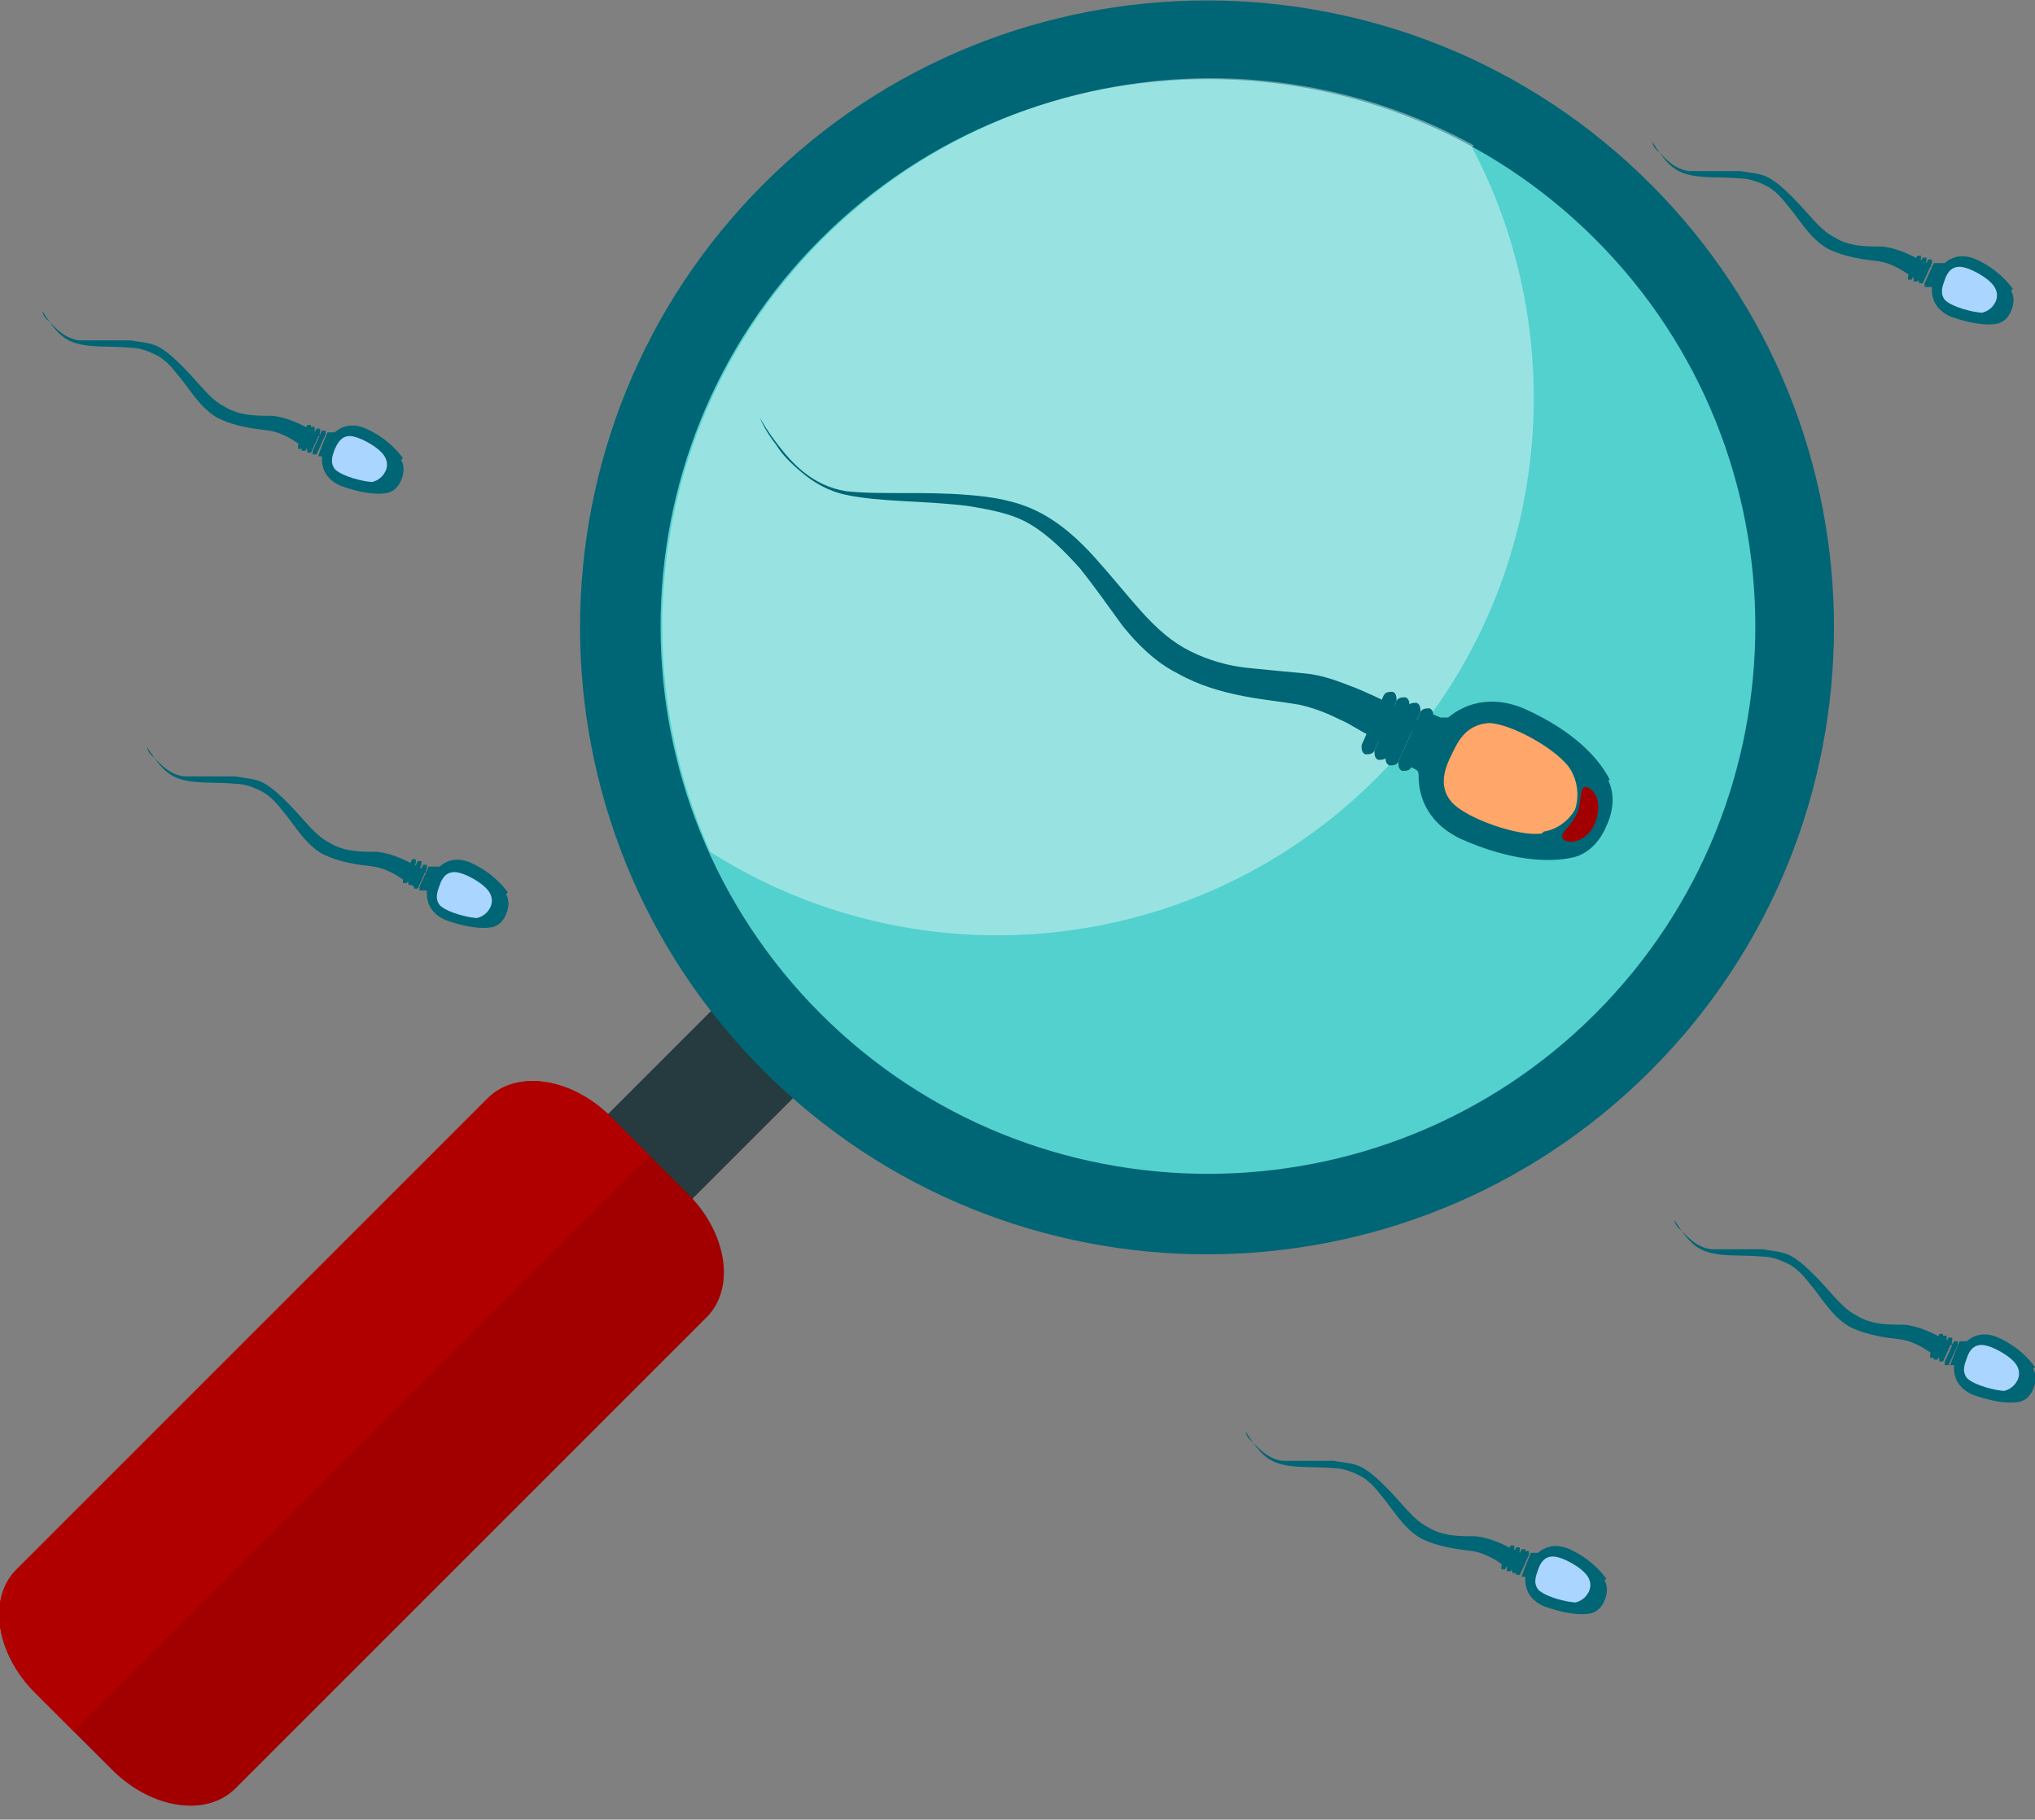 <?xml version="1.0" encoding="UTF-8"?>
<svg id="Layer_1" xmlns="http://www.w3.org/2000/svg" version="1.1" viewBox="0 0 110.6 98.9">
  <rect x="0" y="0" width="110.6" height="98.9" fill="#808080" stroke="none"/>
  <!-- Generator: Adobe Illustrator 29.5.0, SVG Export Plug-In . SVG Version: 2.1.0 Build 137)  -->
  <defs>
    <style>
      .st0, .st1 {
        fill: #006574;
      }

      .st2 {
        fill: #aad5ff;
      }

      .st3 {
        fill: #fff;
        opacity: .4;
      }

      .st4 {
        fill: #ffa76a;
      }

      .st5 {
        fill: #b00000;
      }

      .st6 {
        fill: #263b40;
      }

      .st7 {
        fill: #a20000;
      }

      .st8 {
        fill: #53d1ce;
      }

      .st1 {
        display: none;
      }
    </style>
  </defs>
  <g>
    <g>
      <circle class="st8" cx="65.6" cy="33.9" r="31.2" transform="translate(-6 16) rotate(-13.3)"/>
      <rect class="st6" x="32.8" y="56" width="12.4" height="6.5" transform="translate(-30.5 44.9) rotate(-45)"/>
      <path class="st0" d="M41.5,10c-13.3,13.3-13.3,34.9,0,48.2,13.3,13.3,34.9,13.3,48.2,0,13.3-13.3,13.3-34.9,0-48.2-13.3-13.3-34.9-13.3-48.2,0ZM44.6,13c11.6-11.6,30.5-11.6,42.1,0,11.6,11.6,11.6,30.5,0,42.1-11.6,11.6-30.5,11.6-42.1,0-11.6-11.6-11.6-30.5,0-42.1Z"/>
      <path class="st7" d="M26.5,59.7c1.6-1.6,4.6-1.1,6.7,1l4.2,4.2c2.1,2.1,2.6,5.1,1,6.7l-25.6,25.6c-1.6,1.6-4.6,1.1-6.7-1l-4.2-4.2c-2.1-2.1-2.6-5.1-1-6.7l25.6-25.6Z"/>
      <path class="st5" d="M26.5,59.7c1.6-1.6,4.6-1.1,6.7,1l2.1,2.1-31.3,31.3-2.1-2.1c-2.1-2.1-2.6-5.1-1-6.7l25.6-25.6Z"/>
      <path class="st3" d="M80,8c5.8,11,4.1,25-5.2,34.3-9.8,9.8-24.9,11.2-36.2,4-4.9-11-2.9-24.3,6.1-33.3,9.6-9.6,24.1-11.3,35.4-5.1Z"/>
    </g>
    <path class="st1" d="M44.3,11.5c.6,0,1.1-.2,1.5-.6.9-.9.9-2.2,0-3.1L25.1-13c-.9-.8-2.2-.8-3.1,0-.9.9-.9,2.2,0,3.1l20.8,20.8c.4.4,1,.6,1.5.6Z"/>
    <path class="st1" d="M23,8.9c1.2,0,2.2-1,2.2-2.2V-9.8h16.5c1.2,0,2.2-1,2.2-2.2s-1-2.2-2.2-2.2h-20.9s0,20.9,0,20.9c0,1.2,1,2.2,2.2,2.2Z"/>
  </g>
  <g>
    <path class="st0" d="M87.4,42.4c.6,1.2-.1,2.5-.1,2.5,0,0-.5,1.4-1.8,1.7s-3.4.2-6.1-1c-2.1-1-2.3-2.7-2.3-3.4,0-.2,0-.3-.2-.4l-.4-.2,1.3-2.8.5.2c.2,0,.3,0,.4,0,.5-.4,1.9-1.4,4.1-.5,2.7,1.2,4.1,2.7,4.7,3.9Z"/>
    <path class="st0" d="M77.2,38.7l-1.2,2.7c0,.2,0,.4.2.5h0c.2,0,.4,0,.5-.2l1.2-2.7c0-.2,0-.4-.2-.5h0c-.2,0-.4,0-.5.2Z"/>
    <path class="st0" d="M76.5,38.4l-1.2,2.7c0,.2,0,.4.2.5h0c.2,0,.4,0,.5-.2l1.2-2.7c0-.2,0-.4-.2-.5h0c-.2,0-.4,0-.5.2Z"/>
    <path class="st0" d="M75.9,38.1l-1.2,2.7c0,.2,0,.4.2.5h0c.2,0,.4,0,.5-.2l1.2-2.7c0-.2,0-.4-.2-.5h0c-.2,0-.4,0-.5.2Z"/>
    <path class="st0" d="M75.2,37.8l-1.2,2.7c0,.2,0,.4.2.5h0c.2,0,.4,0,.5-.2l1.2-2.7c0-.2,0-.4-.2-.5h0c-.2,0-.4,0-.5.2Z"/>
    <path class="st0" d="M77.2,39.3s-.6-.4-1.6-1c-.5-.3-1.2-.6-1.9-.9-.8-.3-1.7-.7-2.8-.8-1.1-.1-2.1-.2-3.1-.3-1-.1-2.1-.4-3.1-.9-1-.5-1.8-1.2-2.7-2.2-.8-.9-1.6-1.9-2.5-2.9-.9-1-1.9-1.9-3.1-2.5-1.2-.6-2.5-.8-3.8-.9-2.4-.2-4.7,0-6.6-.2-1.9-.3-3-1.6-3.7-2.5-.7-.9-1-1.5-1-1.5,0,0,.2.6.9,1.5.3.5.8,1,1.4,1.5.6.5,1.4,1,2.4,1.2,1.9.4,4.2.3,6.6.6,1.2.2,2.4.4,3.4,1,1,.6,1.9,1.5,2.7,2.4.8,1,1.5,2,2.3,3.1.8,1,1.8,2,3,2.6,2.3,1.3,4.9,1.4,6.6,1.7.9.2,1.6.5,2.2.8.7.3,1.2.7,1.7.9.9.6,1.4.9,1.4.9l1.3-1.8Z"/>
    <path class="st4" d="M83.8,45.3c-1.2.2-4.1-.8-4.9-1.7-.8-.9-.3-2,0-2.6.3-.6.7-1.6,2-1.7,1.2,0,3.9,1.5,4.5,2.6.6,1.1.2,2.1.2,2.1,0,0-.5,1-1.7,1.2Z"/>
    <path class="st7" d="M85.7,44.2c-.3.8-1.2,1.2-.6,1.5.5.2,1.3-.2,1.6-1,.3-.8.2-1.6-.4-1.9-.5-.2-.3.7-.6,1.5Z"/>
  </g>
  <g>
    <g>
      <path class="st0" d="M27.5,48.6c.3.5,0,1.1,0,1.1,0,0-.2.6-.8.7-.5.1-1.4,0-2.5-.4-.9-.4-1-1.1-1-1.4,0,0,0-.1,0-.2h-.2c0-.1.5-1.3.5-1.3h.2c0,0,.1,0,.2,0,.2-.2.8-.6,1.7-.2,1.1.5,1.7,1.2,2,1.6Z"/>
      <path class="st0" d="M23.3,47.1l-.5,1.1c0,0,0,.2,0,.2h0c0,0,.2,0,.2,0l.5-1.1c0,0,0-.2,0-.2h0c0,0-.2,0-.2,0Z"/>
      <path class="st0" d="M23,47l-.5,1.1c0,0,0,.2,0,.2h0c0,0,.2,0,.2,0l.5-1.1c0,0,0-.2,0-.2h0c0,0-.2,0-.2,0Z"/>
      <path class="st0" d="M22.7,46.8l-.5,1.1c0,0,0,.2,0,.2h0c0,0,.2,0,.2,0l.5-1.1c0,0,0-.2,0-.2h0c0,0-.2,0-.2,0Z"/>
      <path class="st0" d="M22.4,46.7l-.5,1.1c0,0,0,.2,0,.2h0c0,0,.2,0,.2,0l.5-1.1c0,0,0-.2,0-.2h0c0,0-.2,0-.2,0Z"/>
      <path class="st0" d="M23.2,47.4s-.2-.2-.7-.4c-.4-.2-1.1-.6-2-.7-.9,0-1.8,0-2.6-.5-.8-.4-1.4-1.3-2.2-2.1-.4-.4-.8-.8-1.3-1.1-.5-.3-1.1-.3-1.6-.4-1,0-2,0-2.8,0-.8-.1-1.3-.7-1.6-1-.3-.4-.4-.6-.4-.6,0,0,0,.3.4.6.3.4.7,1,1.6,1.2.8.2,1.8.1,2.8.2.5,0,1,.2,1.4.4.4.2.8.6,1.1,1,.7.8,1.2,1.8,2.2,2.4,1,.5,2,.6,2.8.7.7.1,1.3.5,1.6.7.4.2.6.4.6.4l.5-.8Z"/>
      <path class="st2" d="M26,49.9c-.5,0-1.7-.3-2.1-.7-.3-.4-.1-.8,0-1.1s.3-.7.8-.7c.5,0,1.6.6,1.9,1.1.3.5,0,.9,0,.9,0,0-.2.4-.7.5Z"/>
    </g>
    <g>
      <path class="st0" d="M21.8,25c.3.5,0,1.1,0,1.1,0,0-.2.6-.8.7-.5.1-1.4,0-2.5-.4-.9-.4-1-1.1-1-1.4,0,0,0-.1,0-.2h-.2c0-.1.5-1.3.5-1.3h.2c0,0,.1,0,.2,0,.2-.2.8-.6,1.7-.2,1.1.5,1.7,1.2,2,1.6Z"/>
      <path class="st0" d="M17.5,23.4l-.5,1.1c0,0,0,.2,0,.2h0c0,0,.2,0,.2,0l.5-1.1c0,0,0-.2,0-.2h0c0,0-.2,0-.2,0Z"/>
      <path class="st0" d="M17.2,23.3l-.5,1.1c0,0,0,.2,0,.2h0c0,0,.2,0,.2,0l.5-1.1c0,0,0-.2,0-.2h0c0,0-.2,0-.2,0Z"/>
      <path class="st0" d="M16.9,23.2l-.5,1.1c0,0,0,.2,0,.2h0c0,0,.2,0,.2,0l.5-1.1c0,0,0-.2,0-.2h0c0,0-.2,0-.2,0Z"/>
      <path class="st0" d="M16.7,23.1l-.5,1.1c0,0,0,.2,0,.2h0c0,0,.2,0,.2,0l.5-1.1c0,0,0-.2,0-.2h0c0,0-.2,0-.2,0Z"/>
      <path class="st0" d="M17.5,23.7s-.2-.2-.7-.4c-.4-.2-1.1-.6-2-.7-.9,0-1.8,0-2.6-.5-.8-.4-1.4-1.3-2.2-2.1-.4-.4-.8-.8-1.3-1.1-.5-.3-1.1-.3-1.6-.4-1,0-2,0-2.8,0-.8-.1-1.3-.7-1.6-1-.3-.4-.4-.6-.4-.6,0,0,0,.3.4.6.3.4.7,1,1.6,1.2.8.2,1.8.1,2.8.2.5,0,1,.2,1.4.4.4.2.8.6,1.1,1,.7.8,1.2,1.8,2.2,2.4,1,.5,2,.6,2.8.7.7.1,1.3.5,1.6.7.4.2.6.4.6.4l.5-.8Z"/>
      <path class="st2" d="M20.3,26.2c-.5,0-1.7-.3-2.1-.7-.3-.4-.1-.8,0-1.1.1-.2.3-.7.8-.7s1.6.6,1.9,1.1c.3.5,0,.9,0,.9,0,0-.2.4-.7.5Z"/>
    </g>
    <g>
      <path class="st0" d="M109.3,15.8c.3.5,0,1.1,0,1.1,0,0-.2.6-.8.7-.5.1-1.4,0-2.5-.4-.9-.4-1-1.1-1-1.4,0,0,0-.1,0-.2h-.2c0-.1.5-1.3.5-1.3h.2c0,0,.1,0,.2,0,.2-.2.8-.6,1.7-.2,1.1.5,1.7,1.2,2,1.6Z"/>
      <path class="st0" d="M105.1,14.3l-.5,1.1c0,0,0,.2,0,.2h0c0,0,.2,0,.2,0l.5-1.1c0,0,0-.2,0-.2h0c0,0-.2,0-.2,0Z"/>
      <path class="st0" d="M104.8,14.1l-.5,1.1c0,0,0,.2,0,.2h0c0,0,.2,0,.2,0l.5-1.1c0,0,0-.2,0-.2h0c0,0-.2,0-.2,0Z"/>
      <path class="st0" d="M104.5,14l-.5,1.1c0,0,0,.2,0,.2h0c0,0,.2,0,.2,0l.5-1.1c0,0,0-.2,0-.2h0c0,0-.2,0-.2,0Z"/>
      <path class="st0" d="M104.2,13.9l-.5,1.1c0,0,0,.2,0,.2h0c0,0,.2,0,.2,0l.5-1.1c0,0,0-.2,0-.2h0c0,0-.2,0-.2,0Z"/>
      <path class="st0" d="M105,14.5s-.2-.2-.7-.4c-.4-.2-1.1-.6-2-.7-.9,0-1.8,0-2.6-.5-.8-.4-1.4-1.3-2.2-2.1-.4-.4-.8-.8-1.3-1.1-.5-.3-1.1-.3-1.6-.4-1,0-2,0-2.8,0-.8-.1-1.3-.7-1.6-1-.3-.4-.4-.6-.4-.6,0,0,0,.3.4.6.3.4.7,1,1.6,1.2.8.2,1.8.1,2.8.2.5,0,1,.2,1.4.4.4.2.8.6,1.1,1,.7.8,1.2,1.8,2.2,2.4,1,.5,2,.6,2.8.7.7.1,1.3.5,1.6.7.4.2.6.4.6.4l.5-.8Z"/>
      <path class="st2" d="M107.8,17c-.5,0-1.7-.3-2.1-.7-.3-.4-.1-.8,0-1.1s.3-.7.8-.7c.5,0,1.6.6,1.9,1.1.3.5,0,.9,0,.9,0,0-.2.4-.7.5Z"/>
    </g>
    <g>
      <path class="st0" d="M87.2,85.9c.3.5,0,1.1,0,1.1,0,0-.2.6-.8.7-.5.1-1.4,0-2.5-.4-.9-.4-1-1.1-1-1.4,0,0,0-.1,0-.2h-.2c0-.1.5-1.3.5-1.3h.2c0,0,.1,0,.2,0,.2-.2.8-.6,1.7-.2,1.1.5,1.7,1.2,2,1.6Z"/>
      <path class="st0" d="M82.9,84.3l-.5,1.1c0,0,0,.2,0,.2h0c0,0,.2,0,.2,0l.5-1.1c0,0,0-.2,0-.2h0c0,0-.2,0-.2,0Z"/>
      <path class="st0" d="M82.7,84.2l-.5,1.1c0,0,0,.2,0,.2h0c0,0,.2,0,.2,0l.5-1.1c0,0,0-.2,0-.2h0c0,0-.2,0-.2,0Z"/>
      <path class="st0" d="M82.4,84.1l-.5,1.1c0,0,0,.2,0,.2h0c0,0,.2,0,.2,0l.5-1.1c0,0,0-.2,0-.2h0c0,0-.2,0-.2,0Z"/>
      <path class="st0" d="M82.1,84l-.5,1.1c0,0,0,.2,0,.2h0c0,0,.2,0,.2,0l.5-1.1c0,0,0-.2,0-.2h0c0,0-.2,0-.2,0Z"/>
      <path class="st0" d="M82.9,84.6s-.2-.2-.7-.4c-.4-.2-1.1-.6-2-.7-.9,0-1.8,0-2.6-.5-.8-.4-1.4-1.3-2.2-2.1-.4-.4-.8-.8-1.3-1.1-.5-.3-1.1-.3-1.6-.4-1,0-2,0-2.8,0-.8-.1-1.3-.7-1.6-1-.3-.4-.4-.6-.4-.6,0,0,0,.3.4.6.3.4.7,1,1.6,1.2.8.2,1.8.1,2.8.2.5,0,1,.2,1.4.4.4.2.8.6,1.1,1,.7.8,1.2,1.8,2.2,2.4,1,.5,2,.6,2.8.7.7.1,1.3.5,1.6.7.4.2.6.4.6.4l.5-.8Z"/>
      <path class="st2" d="M85.7,87.1c-.5,0-1.7-.3-2.1-.7-.3-.4-.1-.8,0-1.1s.3-.7.8-.7,1.6.6,1.9,1.1c.3.5,0,.9,0,.9,0,0-.2.4-.7.5Z"/>
    </g>
    <g>
      <path class="st0" d="M110.5,74.4c.3.5,0,1.1,0,1.1,0,0-.2.6-.8.7-.5.1-1.4,0-2.5-.4-.9-.4-1-1.1-1-1.4,0,0,0-.1,0-.2h-.2c0-.1.5-1.3.5-1.3h.2c0,0,.1,0,.2,0,.2-.2.8-.6,1.7-.2,1.1.5,1.7,1.2,2,1.6Z"/>
      <path class="st0" d="M106.2,72.9l-.5,1.1c0,0,0,.2,0,.2h0c0,0,.2,0,.2,0l.5-1.1c0,0,0-.2,0-.2h0c0,0-.2,0-.2,0Z"/>
      <path class="st0" d="M105.9,72.7l-.5,1.1c0,0,0,.2,0,.2h0c0,0,.2,0,.2,0l.5-1.1c0,0,0-.2,0-.2h0c0,0-.2,0-.2,0Z"/>
      <path class="st0" d="M105.6,72.6l-.5,1.1c0,0,0,.2,0,.2h0c0,0,.2,0,.2,0l.5-1.1c0,0,0-.2,0-.2h0c0,0-.2,0-.2,0Z"/>
      <path class="st0" d="M105.4,72.5l-.5,1.1c0,0,0,.2,0,.2h0c0,0,.2,0,.2,0l.5-1.1c0,0,0-.2,0-.2h0c0,0-.2,0-.2,0Z"/>
      <path class="st0" d="M106.2,73.1s-.2-.2-.7-.4c-.4-.2-1.1-.6-2-.7-.9,0-1.8,0-2.6-.5-.8-.4-1.4-1.3-2.2-2.1-.4-.4-.8-.8-1.3-1.1-.5-.3-1.1-.3-1.6-.4-1,0-2,0-2.8,0-.8-.1-1.3-.7-1.6-1-.3-.4-.4-.6-.4-.6,0,0,0,.3.4.6.3.4.7,1,1.6,1.2.8.2,1.8.1,2.8.2.5,0,1,.2,1.4.4.4.2.8.6,1.1,1,.7.8,1.2,1.8,2.2,2.4,1,.5,2,.6,2.8.7.7.1,1.3.5,1.6.7.4.2.6.4.6.4l.5-.8Z"/>
      <path class="st2" d="M109,75.6c-.5,0-1.7-.3-2.1-.7-.3-.4-.1-.8,0-1.1s.3-.7.8-.7,1.6.6,1.9,1.1c.3.5,0,.9,0,.9,0,0-.2.4-.7.5Z"/>
    </g>
  </g>
</svg>
